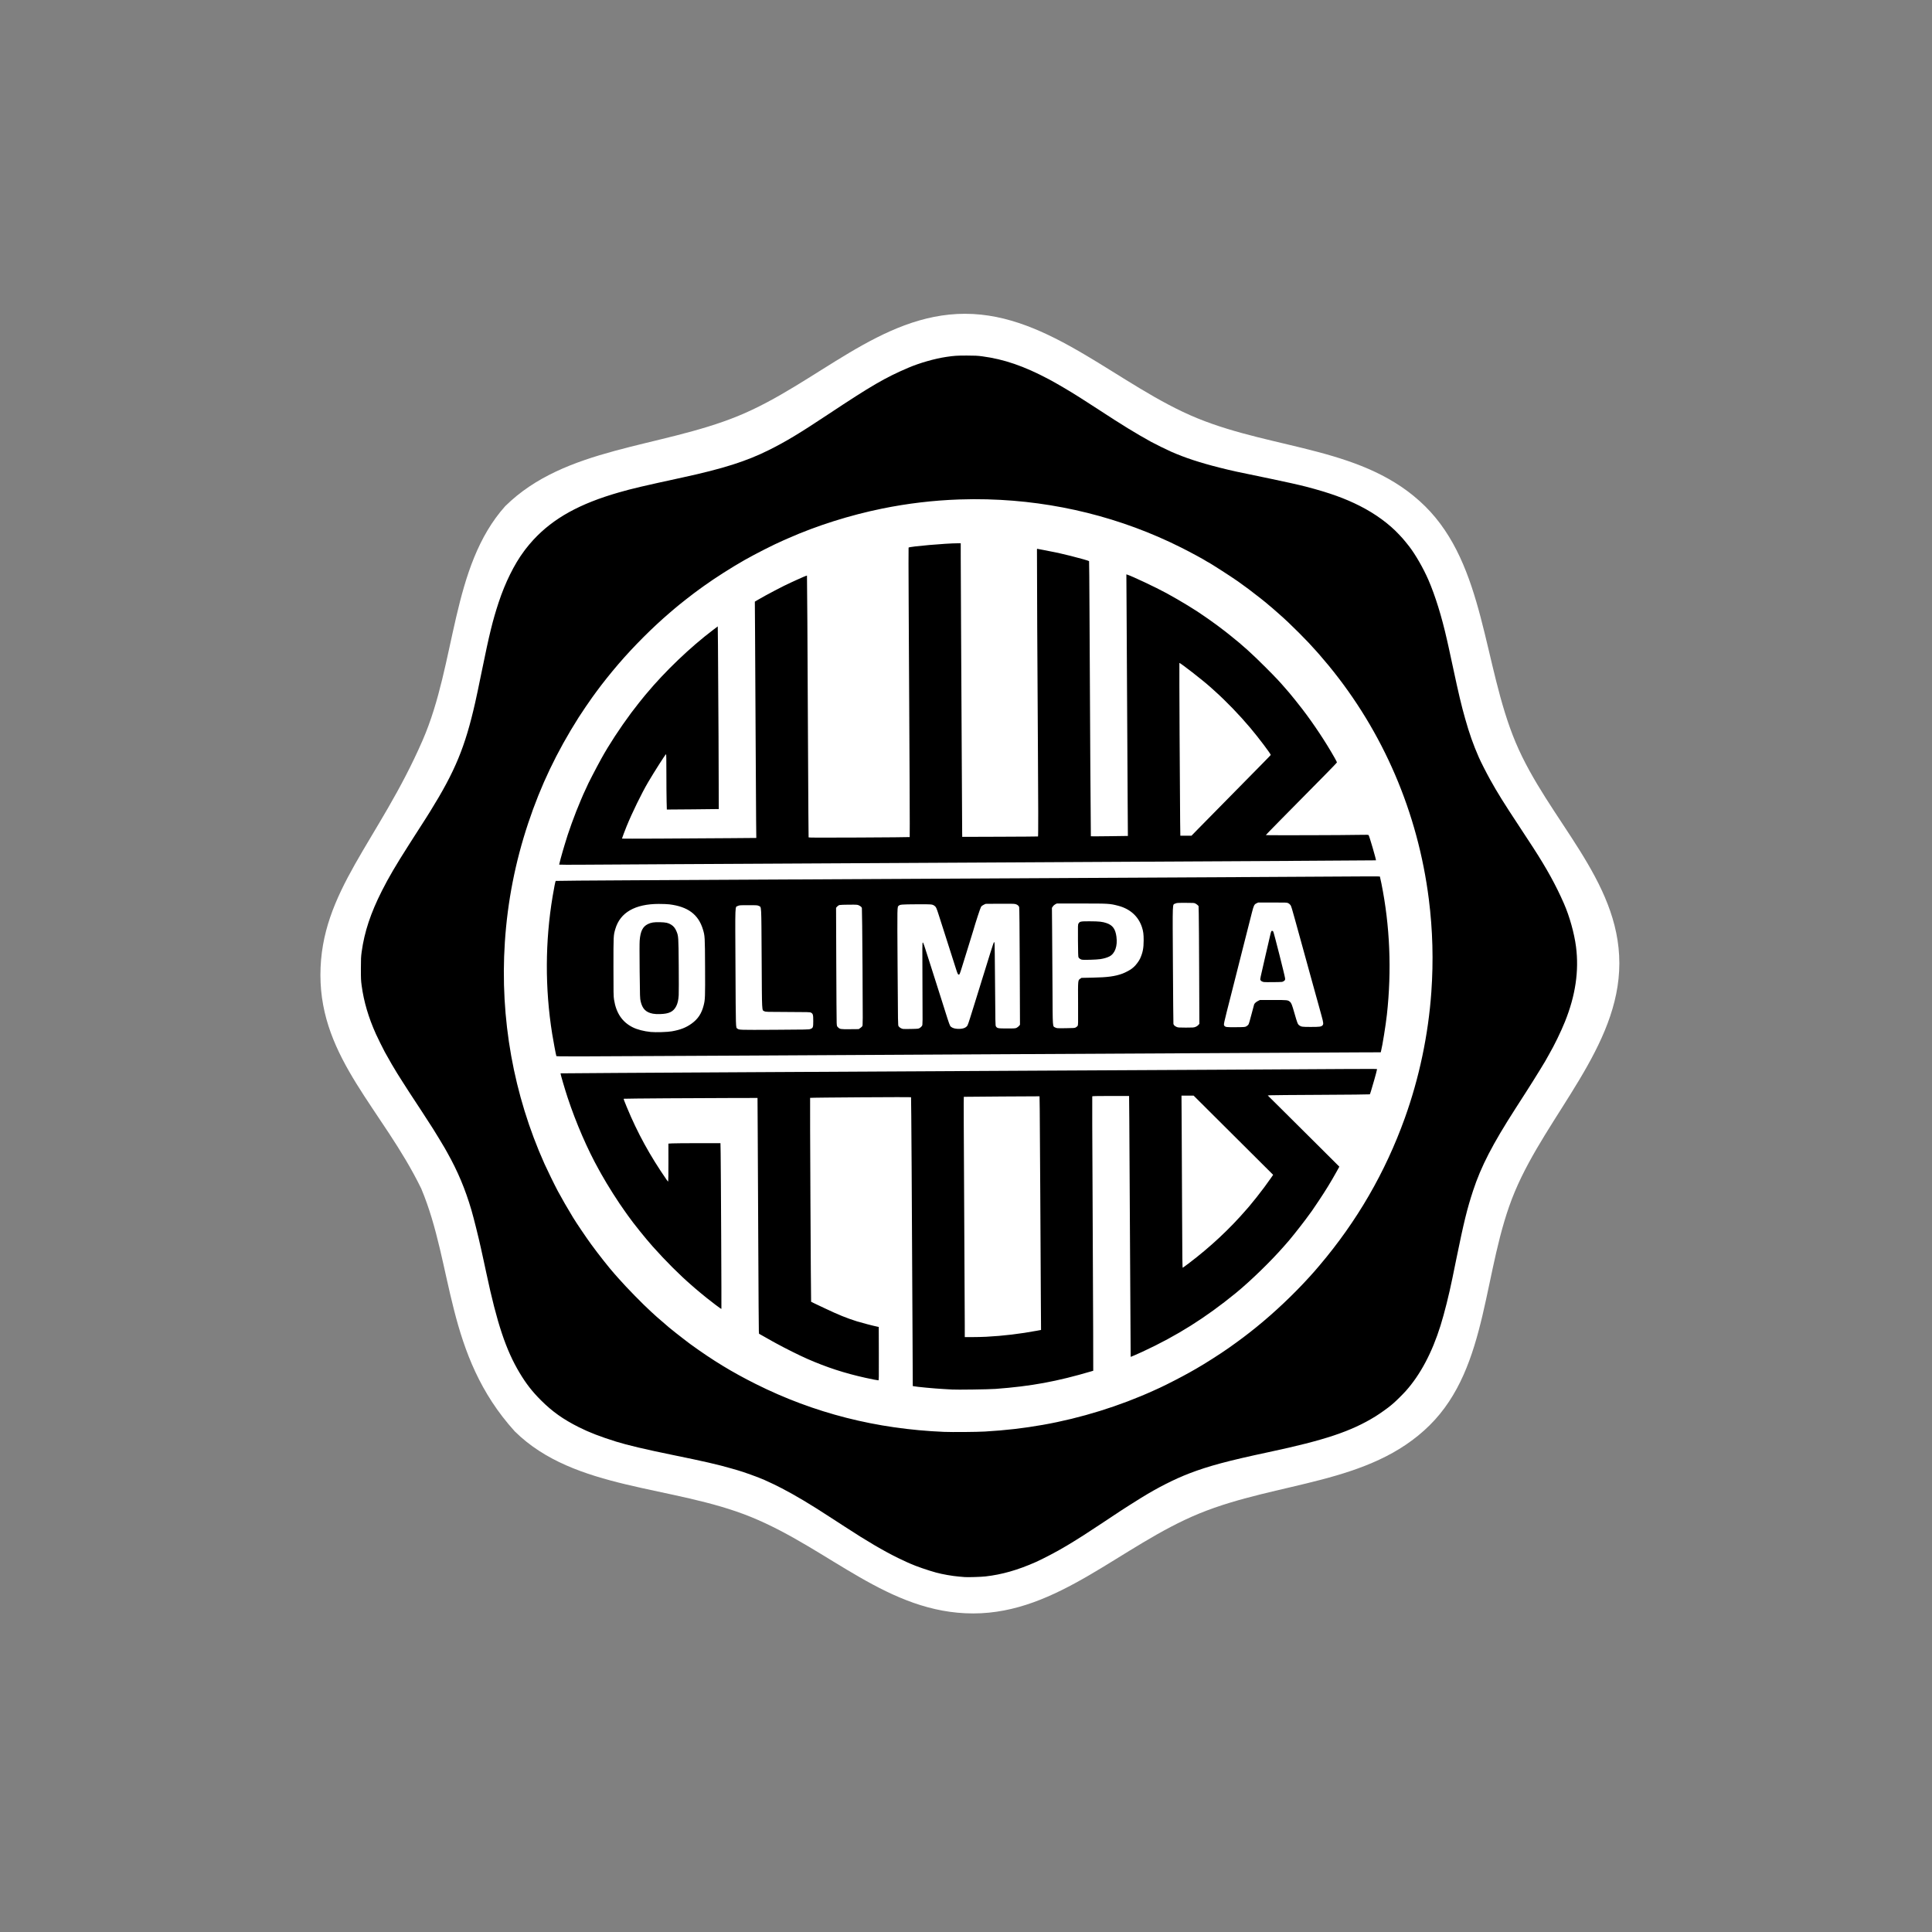 <?xml version="1.0" encoding="UTF-8" standalone="no"?>
<!-- Created with Inkscape (http://www.inkscape.org/) -->

<svg
   width="367.185mm"
   height="367.185mm"
   viewBox="0 0 367.185 367.185"
   version="1.1"
   id="svg1"
   xml:space="preserve"
   sodipodi:docname="olimpiaShield.svg"
   inkscape:version="1.3 (0e150ed, 2023-07-21)"
   xmlns:inkscape="http://www.inkscape.org/namespaces/inkscape"
   xmlns:sodipodi="http://sodipodi.sourceforge.net/DTD/sodipodi-0.dtd"
   xmlns="http://www.w3.org/2000/svg"
   xmlns:svg="http://www.w3.org/2000/svg"><rect x="0" y="0" width="367.185" height="367.185" fill="#808080" stroke="none"/><sodipodi:namedview
     id="namedview1"
     pagecolor="#ffffff"
     bordercolor="#000000"
     borderopacity="0.25"
     inkscape:showpageshadow="2"
     inkscape:pageopacity="0.0"
     inkscape:pagecheckerboard="0"
     inkscape:deskcolor="#d1d1d1"
     inkscape:document-units="mm"
     inkscape:zoom="0.40787841"
     inkscape:cx="605.57263"
     inkscape:cy="470.72852"
     inkscape:window-width="1512"
     inkscape:window-height="945"
     inkscape:window-x="0"
     inkscape:window-y="37"
     inkscape:window-maximized="0"
     inkscape:current-layer="layer1" /><defs
     id="defs1" /><g
     inkscape:label="Capa 1"
     inkscape:groupmode="layer"
     id="layer1"
     transform="translate(874.649,287.396)"><g
       id="g15"
       transform="matrix(1.192,0,0,1.195,-536.974,-231.154)"><path
         id="path8-9-7-9"
         style="fill:#ffffff"
         d="m -129.407,2.84 c -13.561,0 -23.677,11.156 -36.207,16.262 -12.528,5.106 -27.532,4.902 -37.121,14.335 -8.652,9.666 -7.774,24.856 -13.152,37.203 -7.032,16.143 -16.31,24.024 -16.31,37.365 0,13.341 9.948,21.409 16.076,33.968 5.189,12.325 3.798,26.365 14.91,38.609 9.588,9.433 25.178,8.526 37.707,13.632 12.529,5.106 21.825,15.324 35.386,15.324 13.561,0 23.559,-10.806 36.089,-15.91 12.528,-5.106 27.065,-4.55 36.654,-13.983 9.589,-9.432 8.432,-24.878 13.621,-37.203 5.189,-12.325 16.66,-22.97 16.66,-36.311 0,-13.34 -11.354,-22.814 -16.543,-35.139 -5.19,-12.325 -4.852,-28.122 -14.441,-37.554 -9.589,-9.433 -23.773,-8.878 -36.302,-13.983 -12.53,-5.106 -23.465,-16.613 -37.026,-16.613 z"
         sodipodi:nodetypes="sccssccssccsscccs" /><path
         id="path8-1-3"
         style="fill:#000000"
         d="m -129.141,9.484 c -1.541,-0.003 -2.012,0.028 -3.276,0.216 -1.847,0.275 -4.264,0.965 -6.046,1.725 -3.709,1.582 -5.852,2.825 -12.812,7.431 -4.573,3.026 -6.696,4.302 -9.402,5.65 -3.589,1.788 -7.292,2.962 -13.77,4.365 -6.386,1.384 -7.978,1.756 -10.14,2.374 -6.258,1.788 -10.431,4.089 -13.624,7.511 -0.37,0.396 -1.054,1.206 -1.282,1.516 -0.063,0.086 -0.196,0.265 -0.294,0.397 -1.506,2.017 -2.963,4.962 -3.982,8.044 -0.964,2.915 -1.482,5.022 -2.694,10.947 -0.555,2.711 -0.821,3.973 -1.062,5.034 -1.603,7.055 -3.193,10.89 -7.162,17.273 -0.26,0.418 -0.573,0.915 -0.696,1.106 -0.335,0.517 -1.549,2.405 -1.918,2.983 -0.178,0.278 -0.53,0.83 -0.784,1.225 -2.086,3.258 -3.218,5.183 -4.297,7.31 -1.808,3.562 -2.806,6.563 -3.24,9.739 -0.104,0.759 -0.12,1.115 -0.122,2.661 -0.002,1.578 0.012,1.89 0.121,2.69 0.351,2.577 1.082,5.052 2.272,7.697 0.267,0.593 1.155,2.385 1.426,2.877 0.667,1.211 1.586,2.789 1.985,3.409 0.066,0.103 0.438,0.69 0.828,1.305 0.678,1.071 0.998,1.562 3.057,4.688 0.901,1.368 1.074,1.634 1.822,2.81 0.406,0.639 1.688,2.747 1.885,3.103 0.065,0.117 0.227,0.405 0.359,0.639 1.694,3.006 2.872,5.802 3.872,9.189 0.349,1.184 1.144,4.362 1.518,6.073 0.176,0.806 0.379,1.729 0.451,2.051 0.072,0.322 0.253,1.161 0.403,1.864 1.704,8.008 3.128,12.266 5.317,15.903 1.039,1.726 1.997,2.953 3.389,4.342 1.801,1.797 3.542,3.031 6.036,4.28 1.663,0.833 3.354,1.486 5.954,2.3 1.738,0.544 4.755,1.255 8.923,2.103 5.03,1.023 7.339,1.552 9.456,2.166 0.41,0.119 0.83,0.239 0.932,0.267 0.954,0.261 3.448,1.161 4.368,1.576 1.202,0.542 1.723,0.791 2.69,1.288 2.108,1.082 4.717,2.635 7.7,4.585 0.202,0.132 0.697,0.451 1.101,0.709 0.404,0.258 1.022,0.657 1.373,0.887 3.312,2.165 6.127,3.814 8.417,4.93 0.557,0.271 1.161,0.556 1.344,0.633 0.182,0.077 0.464,0.2 0.626,0.274 0.822,0.376 2.828,1.067 4.076,1.405 1.045,0.283 2.575,0.55 3.676,0.643 0.366,0.031 0.774,0.066 0.906,0.077 0.494,0.042 2.61,-0.023 3.302,-0.102 2.625,-0.299 5.12,-1.008 7.992,-2.272 1.132,-0.498 3.594,-1.787 4.649,-2.435 0.198,-0.122 0.37,-0.221 0.382,-0.221 0.028,0 1.839,-1.118 2.612,-1.613 0.9,-0.576 5.56,-3.639 5.892,-3.874 0.221,-0.156 2.395,-1.532 3.298,-2.086 2.684,-1.65 5.264,-2.956 7.671,-3.882 3.024,-1.164 6.226,-2.021 12.625,-3.379 8.979,-1.906 13.18,-3.306 17.038,-5.678 0.718,-0.442 2.076,-1.406 2.498,-1.774 0.081,-0.071 0.267,-0.229 0.414,-0.352 0.39,-0.328 1.471,-1.397 1.939,-1.919 2.322,-2.586 4.201,-6.117 5.545,-10.414 0.625,-2 1.33,-4.808 1.896,-7.549 0.074,-0.36 0.349,-1.698 0.609,-2.972 1.212,-5.926 1.726,-8.018 2.691,-10.947 1.261,-3.829 3.087,-7.359 6.755,-13.051 0.264,-0.41 0.58,-0.901 0.702,-1.092 0.122,-0.19 0.572,-0.889 1,-1.552 1.294,-2.005 3.394,-5.414 3.394,-5.51 0,-0.011 0.116,-0.218 0.258,-0.461 0.819,-1.403 1.889,-3.597 2.538,-5.205 1.676,-4.156 2.252,-8.055 1.759,-11.91 -0.272,-2.124 -1.033,-4.838 -1.927,-6.872 -1.282,-2.917 -2.723,-5.53 -4.908,-8.896 -0.528,-0.814 -1.263,-1.934 -2.202,-3.356 -2.557,-3.871 -3.454,-5.309 -4.651,-7.453 -0.59,-1.056 -1.503,-2.848 -1.809,-3.548 -0.914,-2.094 -1.486,-3.707 -2.183,-6.162 -0.6,-2.112 -1.032,-3.925 -1.894,-7.954 -0.393,-1.838 -0.609,-2.83 -0.74,-3.409 -0.057,-0.249 -0.179,-0.788 -0.271,-1.199 -0.827,-3.663 -1.871,-7.018 -2.958,-9.509 -0.8,-1.831 -2.019,-3.954 -3.029,-5.274 -0.242,-0.316 -0.941,-1.17 -1.072,-1.31 -0.03,-0.032 -0.271,-0.291 -0.534,-0.576 -1.586,-1.711 -3.816,-3.339 -6.286,-4.586 -2.422,-1.223 -4.855,-2.092 -8.577,-3.063 -1.003,-0.262 -3.496,-0.818 -5.62,-1.254 -5.567,-1.142 -6.107,-1.259 -8.105,-1.759 -3.167,-0.791 -5.6,-1.589 -7.798,-2.556 -0.697,-0.307 -2.61,-1.247 -3.197,-1.571 -2.5,-1.381 -4.623,-2.679 -8.148,-4.982 -1.047,-0.683 -1.377,-0.896 -2.317,-1.492 -0.454,-0.288 -0.981,-0.623 -1.172,-0.744 -1.252,-0.801 -3.482,-2.106 -4.661,-2.73 -3.975,-2.1 -7.119,-3.178 -10.627,-3.646 -0.728,-0.097 -1.148,-0.118 -2.45,-0.12 z m 3.374,22.872 c 10.71,0.284 21.254,2.877 30.826,7.672 1.533,0.768 3.671,1.925 4.057,2.194 0.078,0.054 0.155,0.099 0.172,0.099 0.106,0 3.753,2.334 4.801,3.073 0.718,0.506 1.037,0.738 1.705,1.236 1.111,0.83 2.963,2.29 3.116,2.455 0.015,0.016 0.159,0.136 0.32,0.267 0.161,0.131 0.305,0.251 0.32,0.266 0.015,0.015 0.207,0.183 0.426,0.373 0.22,0.19 0.411,0.358 0.426,0.373 0.015,0.015 0.135,0.12 0.266,0.235 0.911,0.792 1.864,1.691 3.139,2.962 1.139,1.135 2.034,2.079 2.828,2.982 0.219,0.249 0.411,0.465 0.426,0.48 0.068,0.065 1.031,1.199 1.471,1.731 8.74,10.593 14.255,23.414 15.999,37.196 0.62,4.902 0.752,9.785 0.399,14.769 -0.482,6.8 -1.933,13.671 -4.234,20.056 -3.108,8.622 -7.626,16.401 -13.612,23.439 -0.726,0.853 -0.841,0.985 -1.591,1.81 -2.506,2.758 -5.556,5.637 -8.447,7.972 -1.509,1.219 -2.606,2.043 -4.431,3.33 -1.298,0.915 -3.858,2.541 -5.184,3.293 -0.352,0.199 -0.819,0.464 -1.039,0.589 -1.111,0.63 -3.736,1.98 -4.714,2.424 -0.146,0.067 -0.554,0.252 -0.906,0.412 -5.511,2.51 -11.75,4.442 -17.766,5.5 -3.097,0.545 -5.931,0.871 -9.243,1.065 -1.308,0.077 -5.19,0.108 -6.526,0.054 -10.759,-0.442 -20.737,-2.975 -30.045,-7.626 -3.769,-1.883 -6.821,-3.738 -10.335,-6.28 -0.22,-0.159 -0.411,-0.302 -0.426,-0.317 -0.015,-0.015 -0.326,-0.254 -0.693,-0.53 -0.608,-0.459 -1.893,-1.472 -2.34,-1.846 -0.477,-0.399 -1.761,-1.505 -1.975,-1.7 -0.132,-0.121 -0.539,-0.491 -0.906,-0.824 -1.329,-1.206 -3.913,-3.843 -5.194,-5.299 -0.205,-0.233 -0.471,-0.533 -0.591,-0.665 -0.837,-0.927 -2.62,-3.179 -3.785,-4.779 -0.82,-1.127 -2.317,-3.336 -2.844,-4.199 -0.869,-1.422 -1.835,-3.094 -2.448,-4.235 -0.472,-0.879 -1.684,-3.348 -2.119,-4.315 -4.946,-11.002 -7.122,-23.137 -6.325,-35.265 0.426,-6.484 1.66,-12.756 3.725,-18.938 2,-5.988 4.532,-11.282 8.039,-16.807 0.467,-0.736 1.725,-2.585 2.192,-3.223 0.15,-0.205 0.44,-0.6 0.643,-0.878 0.958,-1.307 2.26,-2.934 3.536,-4.417 2.401,-2.79 5.478,-5.857 8.181,-8.152 0.322,-0.274 0.659,-0.561 0.748,-0.637 0.833,-0.716 2.907,-2.334 3.969,-3.095 0.101,-0.073 0.448,-0.321 0.77,-0.552 1.731,-1.239 4.367,-2.914 6.393,-4.061 1.802,-1.021 4.715,-2.494 6.153,-3.114 0.19,-0.082 0.574,-0.25 0.852,-0.373 4.531,-2.002 9.842,-3.675 14.969,-4.715 4.062,-0.824 8.162,-1.305 12.254,-1.448 1.534,-0.054 3.068,-0.06 4.598,-0.02 z m -4.805,6.983 c -1.847,0 -7.667,0.508 -7.847,0.685 -0.019,0.019 -0.013,3.906 0.013,8.638 0.15,26.419 0.198,37.373 0.165,37.403 -0.02,0.019 -3.651,0.051 -8.067,0.072 -6.732,0.032 -8.034,0.026 -8.053,-0.034 -0.013,-0.04 -0.05,-5.826 -0.084,-12.857 -0.091,-19.139 -0.15,-28.746 -0.174,-28.771 -0.025,-0.025 -1.063,0.411 -1.771,0.746 -0.264,0.125 -0.635,0.295 -0.826,0.378 -1.027,0.451 -3.984,1.998 -5.241,2.742 l -0.474,0.28 0.035,5.014 c 0.019,2.758 0.058,9.928 0.086,15.935 0.028,6.006 0.064,12.206 0.081,13.777 l 0.03,2.856 -4.117,0.034 c -7.655,0.062 -17.301,0.102 -17.301,0.071 0,-0.051 0.466,-1.289 0.725,-1.924 0.875,-2.149 2.423,-5.313 3.456,-7.062 1.004,-1.7 2.707,-4.359 2.846,-4.445 0.041,-0.025 0.057,0.869 0.057,3.102 0,1.726 0.016,3.715 0.035,4.422 l 0.035,1.284 4.133,-0.031 c 2.273,-0.017 4.141,-0.038 4.151,-0.046 0.023,-0.019 -0.088,-22.165 -0.131,-26.057 l -0.033,-2.993 -0.726,0.547 c -3.647,2.75 -7.693,6.609 -10.666,10.174 -0.07,0.085 -0.154,0.18 -0.185,0.213 -0.183,0.192 -1.733,2.155 -2.234,2.83 -1.812,2.437 -3.541,5.078 -4.742,7.245 -0.847,1.528 -2.316,4.364 -2.316,4.472 0,0.014 -0.098,0.225 -0.217,0.467 -0.119,0.243 -0.273,0.573 -0.341,0.734 -0.068,0.161 -0.248,0.581 -0.4,0.932 -0.964,2.235 -2.045,5.212 -2.611,7.191 -0.092,0.322 -0.224,0.766 -0.293,0.986 -0.132,0.42 -0.559,2.021 -0.559,2.096 1.5e-4,0.024 1.84,0.029 4.088,0.011 2.249,-0.018 8.715,-0.055 14.37,-0.083 5.655,-0.028 12.559,-0.064 15.342,-0.08 5.128,-0.029 12.945,-0.071 40.299,-0.213 39.038,-0.204 56.119,-0.3 56.135,-0.316 0.06,-0.06 -1.052,-3.865 -1.174,-4.014 -0.044,-0.054 -0.321,-0.063 -1.286,-0.04 -2.539,0.058 -15.118,0.087 -15.099,0.035 0.022,-0.06 2.837,-2.917 9.567,-9.706 0.974,-0.983 1.771,-1.818 1.771,-1.856 0,-0.038 -0.165,-0.36 -0.366,-0.716 -1.426,-2.519 -3.35,-5.413 -5.176,-7.785 -0.569,-0.74 -1.825,-2.302 -2.05,-2.551 -0.03,-0.033 -0.303,-0.347 -0.607,-0.699 -0.994,-1.15 -1.497,-1.683 -3.119,-3.306 -2.207,-2.208 -3.699,-3.553 -5.716,-5.151 -0.212,-0.168 -0.548,-0.434 -0.746,-0.591 -0.583,-0.462 -2.025,-1.525 -2.598,-1.915 -0.292,-0.199 -0.627,-0.431 -0.744,-0.515 -1.279,-0.917 -3.826,-2.466 -6.046,-3.676 -1.657,-0.904 -5.512,-2.719 -6.28,-2.957 l -0.127,-0.039 0.035,5.586 c 0.019,3.072 0.058,10.057 0.086,15.521 0.028,5.464 0.066,12.311 0.085,15.215 l 0.035,5.28 -2.939,0.04 c -1.617,0.022 -2.95,0.029 -2.964,0.015 -0.023,-0.023 -0.137,-18.786 -0.217,-35.823 -0.02,-4.342 -0.051,-7.915 -0.068,-7.939 -0.043,-0.06 -1.532,-0.482 -2.935,-0.832 -1.759,-0.439 -2.152,-0.524 -4.182,-0.91 l -1.172,-0.222 -0.02,0.136 c -0.023,0.157 0.082,21.869 0.152,31.592 0.061,8.459 0.067,13.996 0.015,14.026 -0.023,0.013 -2.75,0.033 -6.061,0.044 l -6.02,0.02 -0.011,-0.639 c -0.006,-0.352 -0.037,-6.021 -0.069,-12.599 -0.032,-6.578 -0.08,-15.759 -0.108,-20.403 -0.027,-4.644 -0.05,-9.48 -0.051,-10.747 l -0.001,-2.304 z m 35.33,19.034 c 0.08,-0.08 3.754,2.77 4.884,3.788 0.133,0.12 0.457,0.41 0.719,0.644 1.854,1.654 3.959,3.829 5.7,5.89 1.334,1.579 3.309,4.188 3.264,4.312 -0.019,0.052 -1.147,1.2 -6.545,6.659 -2.1,2.124 -4.33,4.383 -4.954,5.021 l -1.135,1.159 h -0.89 -0.89 l -0.032,-2.251 c -0.043,-3.067 -0.15,-25.192 -0.121,-25.221 z m 29.105,33.95 c -1.56,0.014 -9.884,0.06 -18.497,0.104 -18.874,0.095 -62.475,0.322 -75.724,0.395 -5.259,0.029 -15.124,0.08 -21.921,0.114 -6.797,0.034 -12.378,0.079 -12.402,0.101 -0.056,0.051 -0.248,1.008 -0.486,2.424 -1.21,7.195 -1.237,14.669 -0.08,21.885 0.178,1.108 0.59,3.304 0.665,3.538 v 5e-4 c 0.029,0.091 0.819,0.089 30.016,-0.066 13.668,-0.073 31.767,-0.169 40.219,-0.214 36.46,-0.194 55.31,-0.291 58.158,-0.3 l 3.05,-0.01 0.05,-0.192 c 0.218,-0.833 0.75,-4.137 0.932,-5.785 0.782,-7.075 0.485,-14.154 -0.873,-20.872 -0.117,-0.58 -0.226,-1.076 -0.242,-1.102 -0.016,-0.027 -1.268,-0.036 -2.865,-0.022 z m -16.535,4.149 h 2.295 c 2.145,0 2.307,0.006 2.479,0.1 0.182,0.099 0.211,0.124 0.386,0.329 0.084,0.099 0.286,0.752 0.675,2.181 0.266,0.977 0.735,2.671 1.953,7.058 0.167,0.601 0.322,1.164 0.344,1.252 0.022,0.088 0.262,0.951 0.532,1.918 0.27,0.967 0.525,1.89 0.568,2.051 0.042,0.161 0.123,0.45 0.18,0.642 0.057,0.192 0.173,0.611 0.259,0.932 0.086,0.321 0.278,1.02 0.427,1.554 0.309,1.105 0.332,1.345 0.145,1.531 -0.209,0.209 -0.458,0.241 -1.85,0.241 -1.386,3.2e-4 -1.537,-0.021 -1.852,-0.254 -0.24,-0.178 -0.308,-0.349 -0.755,-1.903 -0.415,-1.444 -0.496,-1.648 -0.74,-1.853 -0.319,-0.269 -0.407,-0.278 -2.667,-0.276 l -2.104,0.002 -0.261,0.127 c -0.326,0.158 -0.587,0.384 -0.664,0.575 -0.032,0.081 -0.225,0.799 -0.428,1.596 -0.238,0.935 -0.41,1.507 -0.485,1.613 -0.064,0.09 -0.216,0.216 -0.338,0.282 v -1.7e-4 c -0.212,0.113 -0.288,0.119 -1.66,0.132 -1.494,0.013 -1.655,-0.006 -1.831,-0.218 -0.154,-0.186 -0.177,-0.077 1.085,-5.016 0.157,-0.615 0.517,-2.03 0.799,-3.143 0.282,-1.113 0.74,-2.923 1.019,-4.022 0.472,-1.864 0.923,-3.636 1.49,-5.854 0.286,-1.119 0.368,-1.281 0.73,-1.451 z m -11.604,0.053 h 1.66e-4 c 1.315,10e-7 1.396,0.006 1.599,0.114 0.118,0.063 0.277,0.178 0.354,0.255 l 0.14,0.14 0.032,1.237 c 0.018,0.68 0.046,4.896 0.064,9.367 l 0.033,8.129 -0.168,0.192 c -0.103,0.118 -0.281,0.234 -0.46,0.301 -0.264,0.099 -0.411,0.109 -1.528,0.108 -1.129,-0.001 -1.257,-0.011 -1.476,-0.11 -0.317,-0.144 -0.472,-0.296 -0.506,-0.497 -0.015,-0.09 -0.051,-4.318 -0.08,-9.393 -0.059,-10.428 -0.095,-9.494 0.369,-9.722 0.233,-0.115 0.3,-0.12 1.628,-0.12 z m -20.509,0.107 h 3.942 c 4.35,0 4.498,0.009 5.826,0.351 1.909,0.492 3.234,1.678 3.804,3.404 0.217,0.656 0.278,1.127 0.276,2.104 -0.003,1.254 -0.139,1.946 -0.572,2.906 -0.17,0.378 -0.71,1.095 -1.002,1.332 -0.124,0.1 -0.251,0.207 -0.283,0.236 -0.212,0.196 -1.06,0.649 -1.537,0.822 -1.187,0.43 -2.355,0.587 -4.731,0.634 l -1.789,0.036 -0.195,0.133 c -0.379,0.259 -0.369,0.151 -0.348,3.969 0.018,3.341 0.017,3.412 -0.088,3.551 -0.059,0.078 -0.19,0.186 -0.293,0.239 -0.164,0.085 -0.358,0.099 -1.598,0.113 -1.384,0.016 -1.416,0.014 -1.651,-0.106 -0.449,-0.229 -0.415,0.263 -0.449,-6.382 -0.017,-3.238 -0.044,-7.409 -0.061,-9.269 l -0.03,-3.383 0.145,-0.221 c 0.088,-0.134 0.242,-0.271 0.39,-0.346 z m -9.136,0.036 c 1.543,-0.013 2.295,6.12e-4 2.491,0.044 0.331,0.073 0.571,0.257 0.645,0.495 0.034,0.11 0.067,3.485 0.091,9.441 l 0.037,9.27 -0.147,0.175 c -0.081,0.096 -0.246,0.228 -0.367,0.292 -0.21,0.113 -0.28,0.118 -1.552,0.118 -1.46,0 -1.566,-0.02 -1.771,-0.332 -0.087,-0.134 -0.097,-0.576 -0.137,-6.724 -0.026,-3.949 -0.063,-6.602 -0.093,-6.632 -0.031,-0.032 -0.07,-0.03 -0.106,0.005 -0.047,0.047 -0.927,2.804 -1.493,4.68 -0.088,0.293 -0.193,0.629 -0.233,0.746 -0.04,0.117 -0.148,0.465 -0.241,0.772 -0.093,0.308 -0.226,0.739 -0.296,0.959 -0.07,0.22 -0.309,0.987 -0.531,1.705 -0.222,0.718 -0.462,1.485 -0.533,1.705 -0.071,0.22 -0.273,0.864 -0.449,1.432 -0.176,0.568 -0.364,1.107 -0.417,1.198 -0.244,0.418 -0.834,0.607 -1.69,0.542 -0.511,-0.039 -0.903,-0.209 -1.075,-0.467 -0.064,-0.096 -0.26,-0.63 -0.437,-1.187 -0.177,-0.557 -0.587,-1.851 -0.913,-2.877 -0.325,-1.025 -0.78,-2.452 -1.01,-3.17 -0.23,-0.718 -0.567,-1.773 -0.748,-2.344 -1.103,-3.48 -1.17,-3.676 -1.264,-3.676 -0.076,0 -0.081,0.604 -0.048,6.539 0.036,6.463 0.035,6.541 -0.069,6.71 -0.058,0.094 -0.207,0.238 -0.33,0.32 -0.224,0.148 -0.227,0.149 -1.351,0.175 -0.62,0.015 -1.222,0.014 -1.338,-0.002 -0.257,-0.035 -0.567,-0.219 -0.713,-0.424 -0.107,-0.15 -0.109,-0.237 -0.164,-9.474 -0.06,-10.034 -0.072,-9.474 0.198,-9.71 0.207,-0.181 0.458,-0.201 2.789,-0.217 2.492,-0.017 2.553,-0.012 2.917,0.259 0.235,0.176 0.295,0.306 0.662,1.45 0.175,0.545 0.53,1.65 0.789,2.456 0.569,1.772 1.767,5.51 1.954,6.1 0.236,0.744 0.31,0.904 0.424,0.921 0.142,0.021 0.179,-0.061 0.52,-1.161 0.159,-0.513 0.618,-1.987 1.02,-3.276 0.402,-1.289 0.761,-2.452 0.798,-2.584 0.333,-1.18 1.121,-3.582 1.23,-3.747 0.092,-0.14 0.231,-0.249 0.437,-0.346 l 0.302,-0.142 z m -54.31,0.03 h 1.7e-4 c 0.615,-5.94e-4 1.358,0.028 1.651,0.064 2.979,0.364 4.651,1.608 5.374,3.999 0.31,1.027 0.316,1.122 0.339,6.02 0.023,4.773 0.01,5.124 -0.224,6.046 -0.33,1.301 -0.906,2.172 -1.919,2.902 -0.883,0.636 -1.796,0.993 -3.151,1.23 -0.712,0.125 -2.58,0.182 -3.374,0.103 -1.096,-0.109 -2.157,-0.384 -2.882,-0.749 -1.664,-0.837 -2.626,-2.261 -2.964,-4.389 -0.084,-0.53 -0.094,-1.061 -0.094,-5.224 0,-5.024 -0.002,-4.977 0.302,-6.02 0.765,-2.616 3.14,-3.979 6.942,-3.983 z m 30.318,0.118 c 1.279,-0.006 1.349,-7.34e-4 1.571,0.111 0.289,0.145 0.418,0.257 0.477,0.411 0.025,0.066 0.071,4.296 0.102,9.401 0.055,9.027 0.053,9.285 -0.043,9.416 -0.055,0.074 -0.205,0.206 -0.334,0.294 l -0.235,0.16 -1.385,0.013 c -1.525,0.014 -1.599,0.002 -1.926,-0.315 -0.162,-0.157 -0.17,-0.184 -0.199,-0.703 -0.017,-0.297 -0.045,-4.534 -0.063,-9.415 l -0.033,-8.875 0.17,-0.194 c 0.099,-0.112 0.252,-0.215 0.365,-0.246 0.107,-0.029 0.797,-0.055 1.534,-0.058 z m -16.041,0.083 c 1.391,0 1.446,0.004 1.664,0.12 0.429,0.229 0.391,-0.49 0.444,8.359 0.054,8.856 0.018,8.174 0.437,8.388 0.207,0.106 0.305,0.109 3.735,0.117 3.257,0.008 3.535,0.016 3.695,0.103 0.318,0.174 0.361,0.33 0.361,1.327 0,1.027 -0.033,1.118 -0.471,1.281 -0.226,0.084 -0.705,0.095 -5.694,0.12 -5.668,0.029 -5.64,0.03 -5.934,-0.186 -0.266,-0.195 -0.251,0.286 -0.302,-9.675 -0.054,-10.56 -0.092,-9.6 0.381,-9.833 0.24,-0.118 0.294,-0.122 1.686,-0.122 z m 54.469,2.56 c -1.517,-0.004 -1.636,0.019 -1.84,0.357 -0.1,0.166 -0.104,0.269 -0.087,2.703 0.012,1.807 0.035,2.567 0.08,2.659 0.082,0.166 0.296,0.323 0.522,0.382 0.268,0.069 2.338,0.011 2.95,-0.083 0.587,-0.09 1.087,-0.236 1.46,-0.426 0.897,-0.456 1.323,-1.658 1.12,-3.154 -0.166,-1.22 -0.6,-1.815 -1.566,-2.147 -0.659,-0.227 -1.204,-0.286 -2.639,-0.29 z m -68.56,0.145 c -0.95,-0.027 -1.426,0.046 -1.944,0.301 -0.819,0.403 -1.182,1.129 -1.304,2.605 -0.032,0.39 -0.034,2.218 -0.005,4.909 0.044,4.082 0.051,4.311 0.158,4.768 0.28,1.199 0.835,1.757 1.956,1.969 h 1.7e-4 c 0.291,0.055 0.648,0.073 1.166,0.058 1.408,-0.04 2.093,-0.373 2.544,-1.241 0.234,-0.45 0.354,-0.977 0.403,-1.769 0.021,-0.338 0.022,-2.485 0.003,-4.77 -0.038,-4.524 -0.043,-4.61 -0.351,-5.364 -0.203,-0.499 -0.462,-0.826 -0.843,-1.064 -0.473,-0.296 -0.827,-0.376 -1.784,-0.403 z m 97.59,1.37 c -0.138,0 -0.173,0.092 -0.368,0.959 -0.089,0.396 -0.258,1.127 -0.376,1.625 -0.118,0.498 -0.249,1.061 -0.292,1.252 -0.043,0.19 -0.136,0.598 -0.208,0.906 -0.653,2.803 -0.682,2.946 -0.627,3.068 0.08,0.176 0.307,0.307 0.589,0.34 0.299,0.034 2.628,0.012 2.866,-0.028 0.094,-0.016 0.246,-0.091 0.337,-0.168 0.153,-0.129 0.164,-0.161 0.144,-0.411 -0.028,-0.35 -1.783,-7.265 -1.884,-7.423 -0.042,-0.066 -0.125,-0.12 -0.183,-0.12 z m 12.667,21.972 c -2.234,0.019 -11.038,0.069 -19.564,0.112 -8.526,0.043 -22.238,0.114 -30.471,0.157 -8.233,0.044 -28.716,0.152 -45.517,0.241 -16.801,0.089 -30.559,0.173 -30.573,0.186 -0.04,0.04 0.673,2.472 1.124,3.834 1.345,4.057 3.169,8.255 5.011,11.533 0.058,0.103 0.221,0.396 0.364,0.652 0.959,1.724 2.726,4.5 3.823,6.007 0.181,0.249 0.405,0.561 0.497,0.693 0.742,1.063 2.737,3.541 3.882,4.82 2.069,2.313 4.262,4.498 6.147,6.127 0.203,0.176 0.467,0.405 0.585,0.509 0.294,0.259 1.411,1.184 1.867,1.545 0.356,0.282 0.642,0.504 1.412,1.093 0.536,0.41 0.914,0.671 0.938,0.647 0.029,-0.029 -0.08,-22.601 -0.119,-24.69 l -0.031,-1.665 -3.55,1.7e-4 c -1.952,1e-4 -3.82,0.016 -4.15,0.035 l -0.601,0.035 0.004,3.015 c 0.002,1.658 -0.015,3.019 -0.039,3.023 -0.023,0.004 -0.136,-0.128 -0.251,-0.293 -2.656,-3.825 -4.637,-7.429 -6.343,-11.541 -0.439,-1.057 -0.528,-1.301 -0.49,-1.339 0.034,-0.034 12.432,-0.119 17.994,-0.123 l 3.334,-0.003 0.034,5.687 c 0.019,3.128 0.06,11.368 0.091,18.312 0.031,6.944 0.07,12.822 0.086,13.063 l 0.029,0.438 0.457,0.255 c 0.251,0.14 0.519,0.291 0.595,0.335 0.234,0.136 0.766,0.437 0.99,0.559 0.117,0.064 0.405,0.222 0.639,0.35 1.526,0.836 3.737,1.935 5.037,2.504 3.065,1.341 5.931,2.272 9.24,3.002 1.014,0.224 1.935,0.404 2.065,0.404 0.089,1.5e-4 0.093,-0.227 0.08,-4.247 l -0.013,-4.247 -0.24,-0.045 c -0.497,-0.094 -2.557,-0.628 -3.206,-0.832 -1.71,-0.538 -2.92,-1.027 -5.211,-2.11 -0.542,-0.256 -1.237,-0.584 -1.545,-0.729 -0.308,-0.145 -0.57,-0.274 -0.582,-0.287 -0.038,-0.038 -0.198,-32.38 -0.16,-32.427 0.043,-0.053 16.042,-0.154 16.094,-0.101 0.033,0.034 0.138,16.907 0.239,38.327 l 0.035,7.606 0.111,0.024 c 0.501,0.107 3.367,0.375 4.825,0.452 0.601,0.032 1.2,0.066 1.332,0.077 l -3.3e-4,3.3e-4 c 0.668,0.055 5.863,-0.019 6.925,-0.098 5.702,-0.425 9.764,-1.171 15.369,-2.822 l 0.213,-0.063 -0.012,-6.284 c -0.007,-3.456 -0.05,-13.265 -0.096,-21.799 -0.046,-8.534 -0.069,-15.539 -0.051,-15.568 0.021,-0.034 1.085,-0.053 2.953,-0.053 h 2.92 l 0.034,3.742 c 0.019,2.058 0.072,11.389 0.119,20.736 0.047,9.346 0.092,17.001 0.099,17.009 0.017,0.02 1.087,-0.44 1.918,-0.825 5.451,-2.52 10.01,-5.379 14.822,-9.296 2.352,-1.915 5.615,-5.077 7.712,-7.474 0.205,-0.234 0.385,-0.438 0.4,-0.453 0.295,-0.287 2.12,-2.563 3.012,-3.757 1.062,-1.421 1.003,-1.338 2.122,-3.009 1.07,-1.598 1.947,-3.022 2.762,-4.486 l 0.525,-0.943 -3.531,-3.51 c -1.942,-1.93 -4.51,-4.478 -5.707,-5.662 l -2.176,-2.152 0.311,-0.033 c 0.171,-0.018 3.822,-0.049 8.114,-0.068 4.292,-0.019 7.823,-0.055 7.847,-0.079 0.024,-0.024 0.111,-0.27 0.193,-0.545 0.496,-1.673 0.653,-2.219 0.8,-2.785 0.09,-0.349 0.164,-0.656 0.164,-0.684 0,-0.031 -1.528,-0.037 -4.062,-0.016 z m -27.118,4.237 h 0.967 0.967 l 3.476,3.453 c 1.912,1.899 4.765,4.734 6.34,6.299 l 2.864,2.846 -0.39,0.561 c -0.658,0.948 -1.38,1.913 -2.249,3.009 -0.273,0.345 -1.16,1.429 -1.196,1.464 -0.015,0.015 -0.183,0.206 -0.373,0.426 -2.701,3.13 -5.833,6.046 -9.286,8.648 -0.492,0.371 -0.904,0.674 -0.915,0.674 -0.063,0 -0.079,-1.285 -0.106,-8.31 -0.016,-4.263 -0.045,-10.298 -0.064,-13.411 z m -22.635,0.11 0.032,1.982 c 0.017,1.09 0.057,7.184 0.088,13.542 0.031,6.358 0.071,13.827 0.089,16.598 l 0.033,5.038 -0.607,0.114 c -2.703,0.505 -5.449,0.832 -8.145,0.97 -0.571,0.029 -1.572,0.053 -2.224,0.053 l -1.185,6.6e-4 -8.3e-4,-1.878 c -5e-4,-1.033 -0.035,-8.086 -0.078,-15.675 -0.087,-15.585 -0.105,-20.638 -0.075,-20.663 0.011,-0.01 2.733,-0.032 6.047,-0.05 z" /></g></g><style
     type="text/css"
     id="style2">&#10;	.st0{fill:#FFFFFF;}&#10;	.st1{fill:#ED1C24;}&#10;</style></svg>
